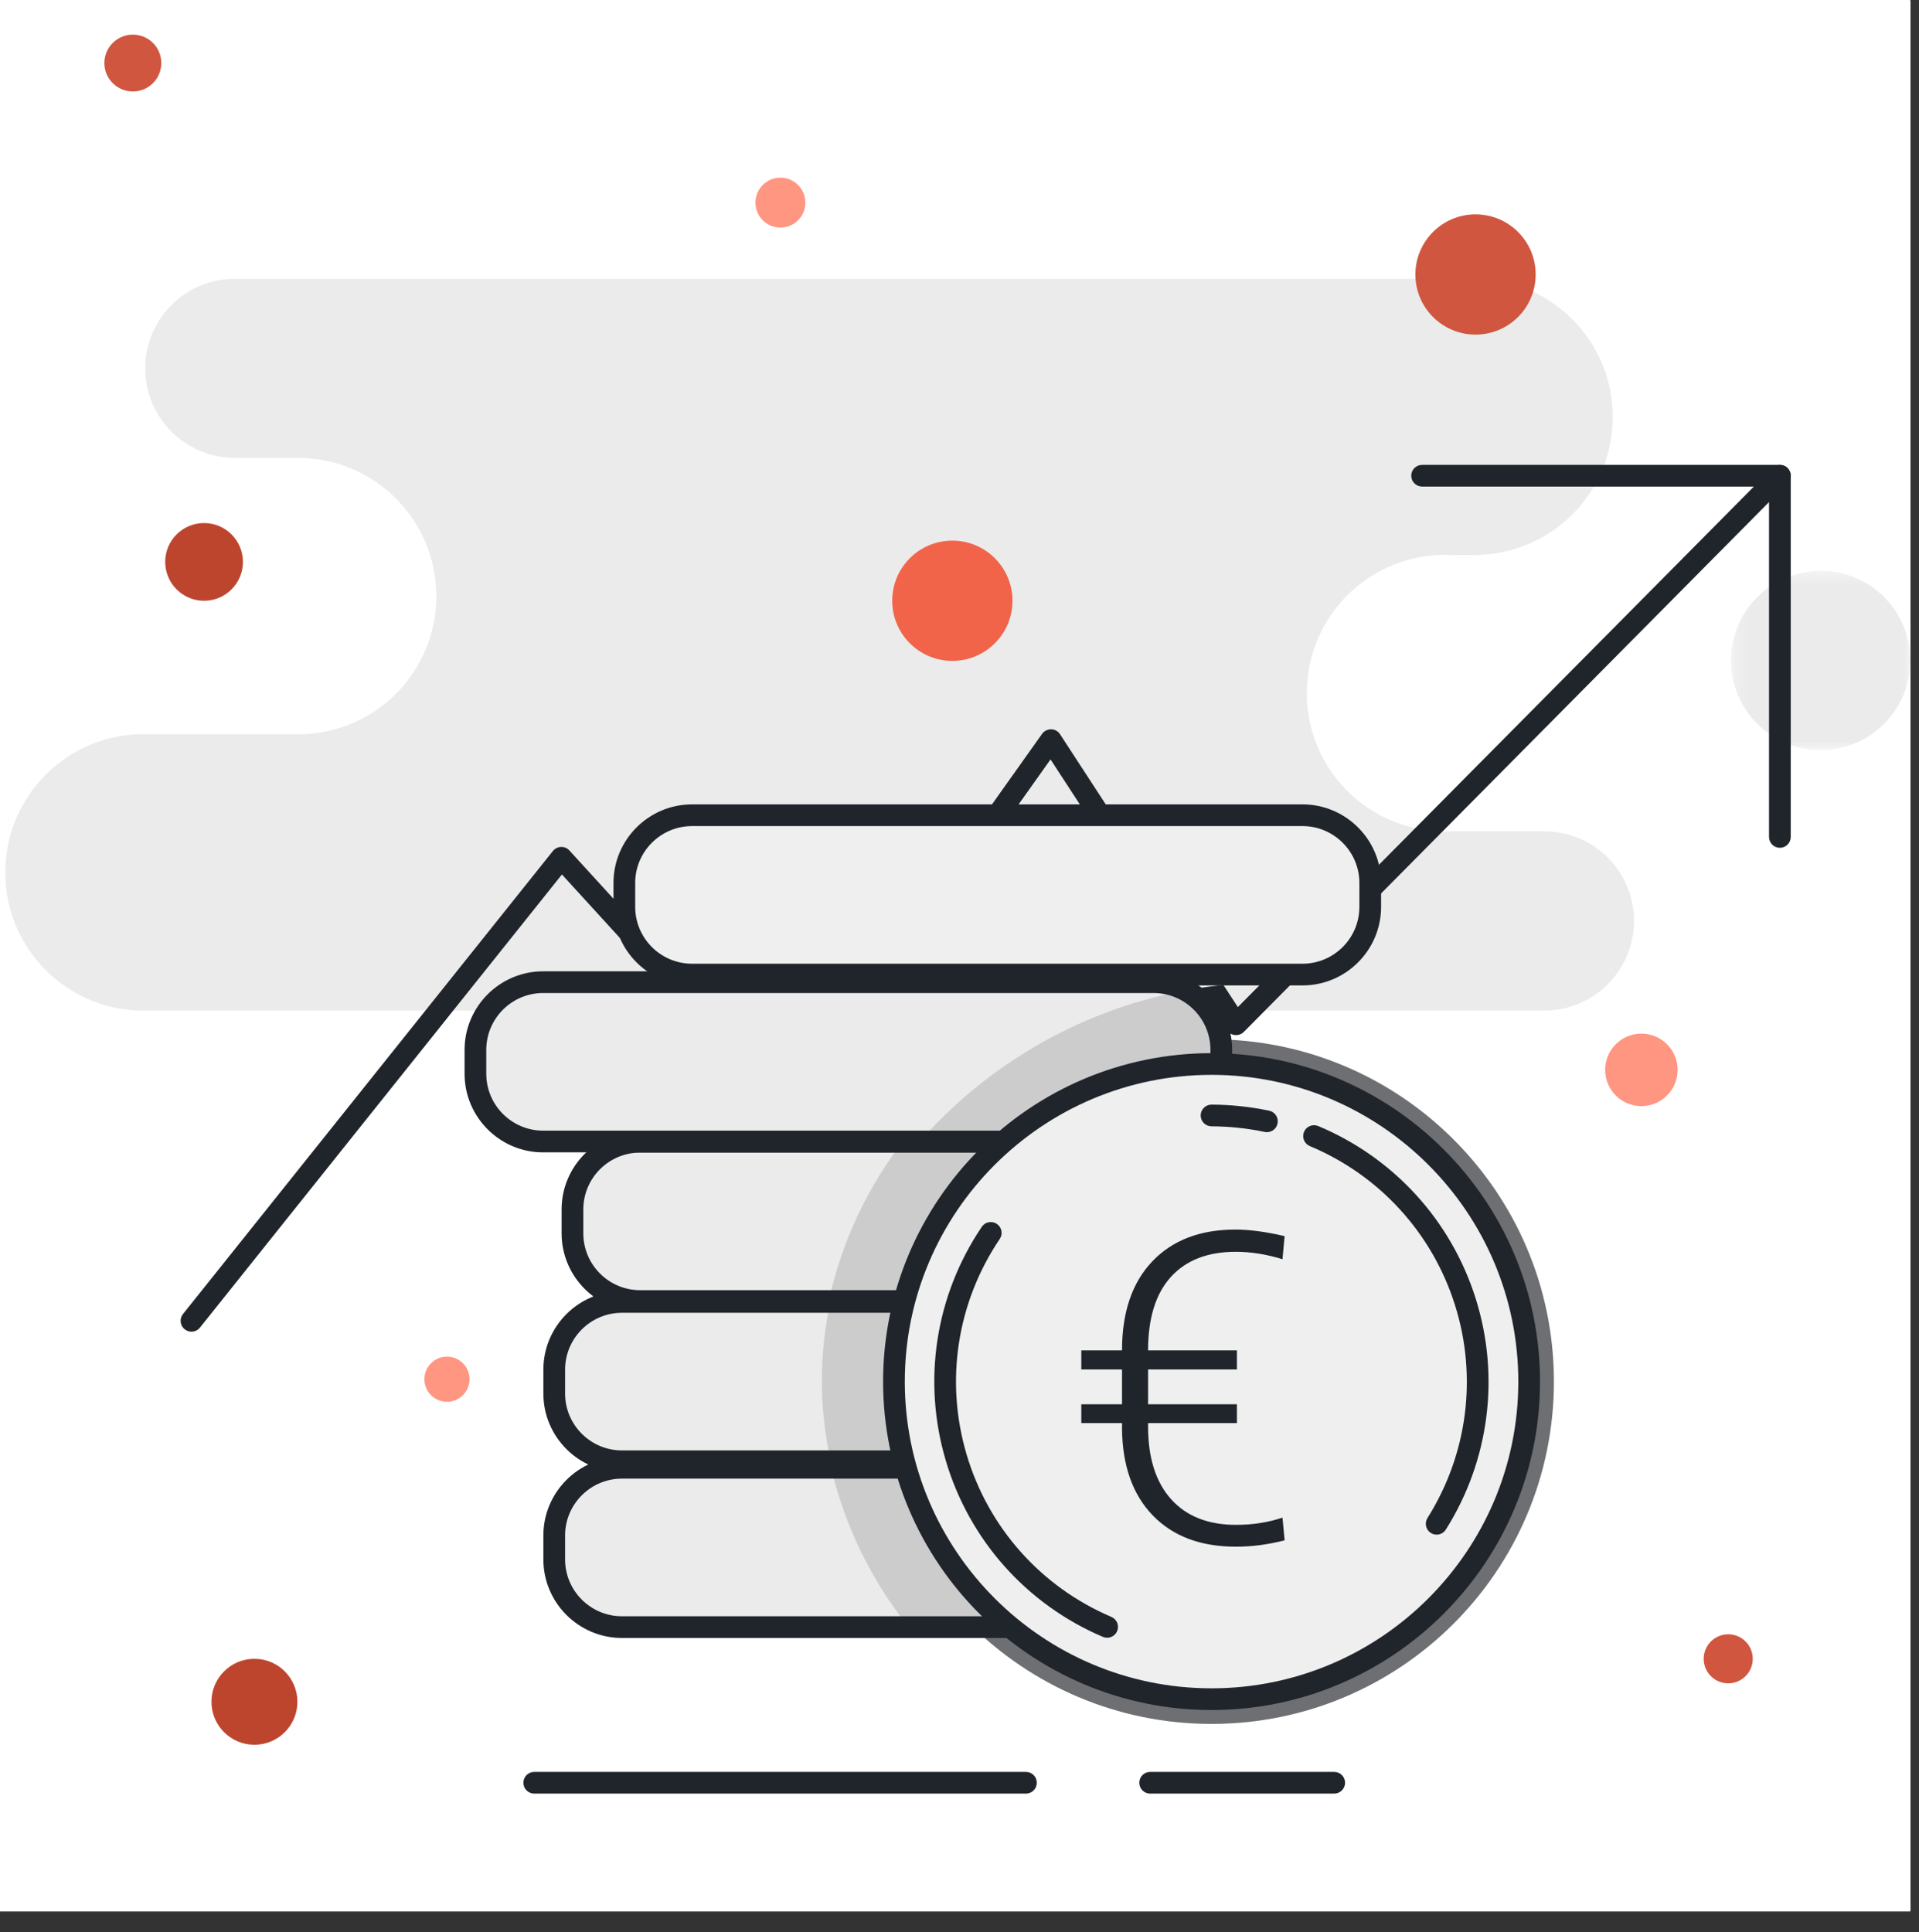 <?xml version="1.0" encoding="UTF-8"?>
<svg width="147px" height="148px" viewBox="0 0 147 148" version="1.1" xmlns="http://www.w3.org/2000/svg" xmlns:xlink="http://www.w3.org/1999/xlink">
    <rect x="0" y="0" width="147" height="148" fill="#333333" stroke="none"/>
    <title>invest</title>
    <defs>
        <polygon id="path-1" points="1.231 0.399 14.966 0.399 14.966 14.134 1.231 14.134"></polygon>
    </defs>
    <g id="Page-1" stroke="none" stroke-width="1" fill="none" fill-rule="evenodd">
        <g id="Artboard" transform="translate(-1259, -1282)">
            <g id="invest" transform="translate(1259, 1282)">
                <polygon id="Fill-1" fill="#FFFFFF" points="0 146.337 146.337 146.337 146.337 0 0 0"></polygon>
                <g id="Group-77" transform="translate(0, 0.091)">
                    <polygon id="Fill-2" fill="#FFFFFF" points="0 146.337 146.337 146.337 146.337 0 0 0"></polygon>
                    <path d="M111.117,63.59 L118.299,63.59 C120.754,63.59 123.02,64.9 124.247,67.024 C125.475,69.149 125.475,71.766 124.247,73.892 C123.02,76.017 120.754,77.326 118.299,77.326 L10.577,77.326 C4.893,77.101 0.403,72.428 0.403,66.741 C0.403,61.054 4.893,56.383 10.577,56.157 L22.849,56.157 C28.691,56.157 33.424,51.422 33.424,45.58 C33.424,39.737 28.693,34.998 22.849,34.988 L17.993,34.988 C14.207,34.988 11.134,31.923 11.125,28.136 C11.12,26.314 11.844,24.564 13.131,23.276 C14.421,21.987 16.169,21.263 17.993,21.268 L112.961,21.268 C118.803,21.268 123.539,26.003 123.539,31.845 C123.539,37.686 118.803,42.421 112.961,42.421 L111.117,42.421 C107.234,42.268 103.581,44.25 101.593,47.587 C99.608,50.927 99.608,55.084 101.593,58.423 C103.581,61.761 107.234,63.744 111.117,63.59" id="Fill-4" fill="#EBEBEB"></path>
                    <g id="Group-8" transform="translate(131.371, 43.236)">
                        <mask id="mask-2" fill="white">
                            <use xlink:href="#path-1"></use>
                        </mask>
                        <g id="Clip-7"></g>
                        <path d="M8.099,0.399 C11.892,0.399 14.966,3.474 14.966,7.267 C14.966,11.06 11.892,14.134 8.099,14.134 C4.305,14.134 1.231,11.06 1.231,7.267 C1.231,3.474 4.305,0.399 8.099,0.399" id="Fill-6" fill="#EBEBEB" mask="url(#mask-2)"></path>
                    </g>
                    <path d="M92.807,79.521 C107.291,79.521 119.033,91.263 119.033,105.745 C119.033,120.229 107.291,131.969 92.807,131.969 C78.325,131.969 66.583,120.229 66.583,105.745 C66.583,91.263 78.325,79.521 92.807,79.521" id="Fill-9" fill="#6E6F72"></path>
                    <path d="M72.953,41.324 C75.495,41.324 77.559,43.386 77.559,45.93 C77.559,48.474 75.495,50.537 72.953,50.537 C70.408,50.537 68.345,48.474 68.345,45.93 C68.345,43.386 70.408,41.324 72.953,41.324" id="Fill-11" fill="#F1644A"></path>
                    <path d="M59.782,13.519 C60.838,13.519 61.693,14.376 61.693,15.432 C61.693,16.488 60.838,17.344 59.782,17.344 C58.725,17.344 57.87,16.488 57.87,15.432 C57.87,14.376 58.725,13.519 59.782,13.519" id="Fill-13" fill="#FF9682"></path>
                    <path d="M125.734,79.089 C127.267,79.089 128.511,80.333 128.511,81.866 C128.511,83.399 127.267,84.643 125.734,84.643 C124.199,84.643 122.957,83.399 122.957,81.866 C122.957,80.333 124.199,79.089 125.734,79.089" id="Fill-15" fill="#FF9682"></path>
                    <path d="M113.028,16.33 C115.573,16.33 117.636,18.392 117.636,20.936 C117.636,23.48 115.573,25.542 113.028,25.542 C110.486,25.542 108.422,23.48 108.422,20.936 C108.422,18.392 110.486,16.33 113.028,16.33" id="Fill-17" fill="#D0563F"></path>
                    <path d="M15.632,39.977 C17.275,39.977 18.609,41.309 18.609,42.953 C18.609,44.596 17.275,45.93 15.632,45.93 C13.987,45.93 12.655,44.596 12.655,42.953 C12.655,41.309 13.987,39.977 15.632,39.977" id="Fill-19" fill="#BD452E"></path>
                    <path d="M14.667,101.921 C14.486,101.921 14.302,101.861 14.149,101.739 C13.791,101.452 13.731,100.93 14.017,100.57 L42.353,65.1 C42.505,64.911 42.733,64.796 42.975,64.788 C43.24,64.783 43.454,64.879 43.617,65.059 L60.416,83.454 L79.826,56.124 C79.984,55.899 80.255,55.78 80.519,55.775 C80.795,55.78 81.048,55.921 81.199,56.152 L94.822,77.057 L134.35,37.183 L108.937,37.183 C108.478,37.183 108.105,36.811 108.105,36.352 C108.105,35.891 108.478,35.52 108.937,35.52 L136.343,35.52 C136.679,35.52 136.982,35.721 137.112,36.031 C137.24,36.342 137.17,36.698 136.934,36.937 L95.279,78.959 C95.101,79.137 94.852,79.22 94.602,79.2 C94.353,79.175 94.128,79.037 93.99,78.828 L80.473,58.084 L61.174,85.256 C61.03,85.463 60.799,85.591 60.547,85.606 C60.293,85.612 60.052,85.523 59.882,85.336 L43.045,66.898 L15.318,101.608 C15.153,101.814 14.91,101.921 14.667,101.921" id="Fill-21" fill="#20252B"></path>
                    <path d="M136.343,64.854 C135.884,64.854 135.512,64.482 135.512,64.023 L135.512,36.352 C135.512,35.891 135.884,35.52 136.343,35.52 C136.802,35.52 137.175,35.891 137.175,36.352 L137.175,64.023 C137.175,64.482 136.802,64.854 136.343,64.854" id="Fill-23" fill="#20252B"></path>
                    <path d="M47.643,112.347 L94.403,112.347 C97.27,112.347 99.591,114.67 99.591,117.535 L99.591,119.365 C99.591,122.23 97.27,124.553 94.403,124.553 L47.643,124.553 C44.776,124.553 42.455,122.23 42.455,119.365 L42.455,117.535 C42.455,114.67 44.776,112.347 47.643,112.347" id="Fill-25" fill="#CCCCCC"></path>
                    <path d="M47.643,99.642 L94.403,99.642 C97.27,99.642 99.591,101.965 99.591,104.831 L99.591,106.66 C99.591,109.525 97.27,111.848 94.403,111.848 L47.643,111.848 C44.776,111.848 42.455,109.525 42.455,106.66 L42.455,104.831 C42.455,101.965 44.776,99.642 47.643,99.642" id="Fill-27" fill="#CCCCCC"></path>
                    <path d="M49.04,87.37 L95.801,87.37 C98.666,87.37 100.99,89.693 100.99,92.558 L100.99,94.388 C100.99,97.253 98.666,99.576 95.801,99.576 L49.04,99.576 C46.173,99.576 43.852,97.253 43.852,94.388 L43.852,92.558 C43.852,89.693 46.173,87.37 49.04,87.37" id="Fill-29" fill="#CCCCCC"></path>
                    <path d="M41.605,75.147 L88.367,75.147 C91.234,75.147 93.555,77.471 93.555,80.336 L93.555,82.165 C93.555,85.03 91.234,87.353 88.367,87.353 L41.605,87.353 C38.74,87.353 36.419,85.03 36.419,82.165 L36.419,80.336 C36.419,77.471 38.74,75.147 41.605,75.147" id="Fill-31" fill="#CCCCCC"></path>
                    <path d="M48.657,112.33 C45.668,112.217 43.147,114.532 43.004,117.518 L43.004,119.348 C43.147,122.334 45.668,124.649 48.657,124.536 L69.593,124.536 C66.736,120.957 64.707,116.788 63.658,112.33 L48.657,112.33 Z" id="Fill-33" fill="#EBEBEB"></path>
                    <path d="M63.574,99.626 L48.608,99.626 C45.658,99.539 43.172,101.816 43.004,104.764 L43.004,106.594 C43.147,109.58 45.668,111.893 48.656,111.782 L63.623,111.782 C62.735,107.761 62.735,103.595 63.623,99.576 L63.574,99.626 Z" id="Fill-35" fill="#EBEBEB"></path>
                    <path d="M50.186,87.353 C47.198,87.24 44.677,89.555 44.534,92.541 L44.534,94.37 C44.677,97.357 47.198,99.672 50.186,99.559 L63.49,99.559 C64.453,95.12 66.39,90.951 69.16,87.353 L50.186,87.353 Z" id="Fill-37" fill="#EBEBEB"></path>
                    <path d="M94.387,75.297 C93.951,75.19 93.506,75.134 93.057,75.13 L42.072,75.13 C39.083,75.017 36.562,77.332 36.419,80.319 L36.419,82.148 C36.562,85.136 39.083,87.449 42.072,87.336 L70.474,87.336 C76.59,80.385 85.16,76.07 94.387,75.297" id="Fill-39" fill="#EBEBEB"></path>
                    <path d="M34.239,103.833 C35.194,103.833 35.969,104.608 35.969,105.562 C35.969,106.517 35.194,107.292 34.239,107.292 C33.285,107.292 32.51,106.517 32.51,105.562 C32.51,104.608 33.285,103.833 34.239,103.833" id="Fill-41" fill="#FF9682"></path>
                    <path d="M132.386,125.102 C133.423,125.102 134.265,125.943 134.265,126.981 C134.265,128.019 133.423,128.86 132.386,128.86 C131.348,128.86 130.507,128.019 130.507,126.981 C130.507,125.943 131.348,125.102 132.386,125.102" id="Fill-43" fill="#D0563F"></path>
                    <path d="M19.489,126.981 C21.308,126.981 22.782,128.456 22.782,130.273 C22.782,132.092 21.308,133.566 19.489,133.566 C17.671,133.566 16.198,132.092 16.198,130.273 C16.198,128.456 17.671,126.981 19.489,126.981" id="Fill-45" fill="#BD452E"></path>
                    <path d="M10.177,2.561 C11.381,2.561 12.356,3.536 12.356,4.739 C12.356,5.942 11.381,6.918 10.177,6.918 C8.973,6.918 7.997,5.942 7.997,4.739 C7.997,3.536 8.973,2.561 10.177,2.561" id="Fill-47" fill="#D0563F"></path>
                    <path d="M47.643,113.179 C45.242,113.179 43.287,115.133 43.287,117.535 L43.287,119.365 C43.287,121.768 45.242,123.722 47.643,123.722 L94.403,123.722 C96.804,123.722 98.76,121.768 98.76,119.365 L98.76,117.535 C98.76,115.133 96.804,113.179 94.403,113.179 L47.643,113.179 Z M94.403,125.384 L47.643,125.384 C44.324,125.384 41.624,122.684 41.624,119.365 L41.624,117.535 C41.624,114.216 44.324,111.516 47.643,111.516 L94.403,111.516 C97.722,111.516 100.423,114.216 100.423,117.535 L100.423,119.365 C100.423,122.684 97.722,125.384 94.403,125.384 L94.403,125.384 Z" id="Fill-49" fill="#20252B"></path>
                    <path d="M47.643,100.474 C45.242,100.474 43.287,102.428 43.287,104.831 L43.287,106.66 C43.287,109.063 45.242,111.017 47.643,111.017 L94.403,111.017 C96.804,111.017 98.76,109.063 98.76,106.66 L98.76,104.831 C98.76,102.428 96.804,100.474 94.403,100.474 L47.643,100.474 Z M94.403,112.68 L47.643,112.68 C44.324,112.68 41.624,109.979 41.624,106.66 L41.624,104.831 C41.624,101.511 44.324,98.811 47.643,98.811 L94.403,98.811 C97.722,98.811 100.423,101.511 100.423,104.831 L100.423,106.66 C100.423,109.979 97.722,112.68 94.403,112.68 L94.403,112.68 Z" id="Fill-51" fill="#20252B"></path>
                    <path d="M49.04,88.202 C46.639,88.202 44.683,90.155 44.683,92.558 L44.683,94.388 C44.683,96.791 46.639,98.744 49.04,98.744 L95.801,98.744 C98.202,98.744 100.158,96.791 100.158,94.388 L100.158,92.558 C100.158,90.155 98.202,88.202 95.801,88.202 L49.04,88.202 Z M95.801,100.407 L49.04,100.407 C45.721,100.407 43.02,97.707 43.02,94.388 L43.02,92.558 C43.02,89.239 45.721,86.539 49.04,86.539 L95.801,86.539 C99.12,86.539 101.821,89.239 101.821,92.558 L101.821,94.388 C101.821,97.707 99.12,100.407 95.801,100.407 L95.801,100.407 Z" id="Fill-53" fill="#20252B"></path>
                    <path d="M41.605,75.979 C39.204,75.979 37.25,77.933 37.25,80.336 L37.25,82.165 C37.25,84.568 39.204,86.522 41.605,86.522 L88.367,86.522 C90.768,86.522 92.724,84.568 92.724,82.165 L92.724,80.336 C92.724,77.933 90.768,75.979 88.367,75.979 L41.605,75.979 Z M88.367,88.185 L41.605,88.185 C38.288,88.185 35.587,85.484 35.587,82.165 L35.587,80.336 C35.587,77.017 38.288,74.316 41.605,74.316 L88.367,74.316 C91.686,74.316 94.387,77.017 94.387,80.336 L94.387,82.165 C94.387,85.484 91.686,88.185 88.367,88.185 L88.367,88.185 Z" id="Fill-55" fill="#20252B"></path>
                    <path d="M53.014,62.36 L99.775,62.36 C102.64,62.36 104.963,64.683 104.963,67.548 L104.963,69.377 C104.963,72.242 102.64,74.566 99.775,74.566 L53.014,74.566 C50.149,74.566 47.825,72.242 47.825,69.377 L47.825,67.548 C47.825,64.683 50.149,62.36 53.014,62.36" id="Fill-57" fill="#EFEFEF"></path>
                    <path d="M53.014,63.191 C50.613,63.191 48.657,65.145 48.657,67.548 L48.657,69.377 C48.657,71.78 50.613,73.734 53.014,73.734 L99.775,73.734 C102.176,73.734 104.132,71.78 104.132,69.377 L104.132,67.548 C104.132,65.145 102.176,63.191 99.775,63.191 L53.014,63.191 Z M99.775,75.397 L53.014,75.397 C49.695,75.397 46.994,72.696 46.994,69.377 L46.994,67.548 C46.994,64.229 49.695,61.528 53.014,61.528 L99.775,61.528 C103.094,61.528 105.795,64.229 105.795,67.548 L105.795,69.377 C105.795,72.696 103.094,75.397 99.775,75.397 L99.775,75.397 Z" id="Fill-59" fill="#20252B"></path>
                    <path d="M92.807,81.417 C106.243,81.417 117.137,92.309 117.137,105.745 C117.137,119.182 106.243,130.074 92.807,130.074 C79.372,130.074 68.478,119.182 68.478,105.745 C68.478,92.309 79.372,81.417 92.807,81.417" id="Fill-61" fill="#EFEFEF"></path>
                    <path d="M92.807,82.248 C79.851,82.248 69.31,92.789 69.31,105.745 C69.31,118.701 79.851,129.242 92.807,129.242 C105.764,129.242 116.306,118.701 116.306,105.745 C116.306,92.789 105.764,82.248 92.807,82.248 M92.807,130.905 C78.933,130.905 67.647,119.619 67.647,105.745 C67.647,91.871 78.933,80.585 92.807,80.585 C106.681,80.585 117.969,91.871 117.969,105.745 C117.969,119.619 106.681,130.905 92.807,130.905" id="Fill-63" fill="#20252B"></path>
                    <path d="M97.05,86.639 C96.994,86.639 96.936,86.634 96.877,86.62 C95.542,86.339 94.172,86.195 92.803,86.19 C92.344,86.188 91.973,85.814 91.975,85.356 C91.977,84.897 92.349,84.527 92.806,84.527 L92.81,84.527 C94.29,84.532 95.773,84.69 97.222,84.994 C97.669,85.089 97.957,85.529 97.862,85.978 C97.779,86.369 97.433,86.639 97.05,86.639" id="Fill-65" fill="#20252B"></path>
                    <path d="M110.052,117.469 C109.899,117.469 109.746,117.428 109.608,117.341 C109.22,117.097 109.104,116.583 109.348,116.194 C112.423,111.313 113.19,105.36 111.448,99.86 C109.709,94.361 105.658,89.929 100.335,87.704 C99.913,87.528 99.713,87.041 99.891,86.617 C100.067,86.191 100.553,85.992 100.979,86.17 C106.754,88.584 111.148,93.392 113.033,99.358 C114.922,105.325 114.093,111.785 110.755,117.082 C110.597,117.331 110.328,117.469 110.052,117.469" id="Fill-67" fill="#20252B"></path>
                    <path d="M84.809,125.368 C84.701,125.368 84.589,125.346 84.483,125.301 C78.633,122.807 74.244,117.88 72.444,111.78 C70.643,105.682 71.649,99.16 75.207,93.889 C75.463,93.508 75.984,93.41 76.36,93.664 C76.74,93.92 76.842,94.438 76.584,94.818 C73.307,99.678 72.379,105.689 74.038,111.31 C75.698,116.93 79.744,121.473 85.135,123.772 C85.557,123.951 85.754,124.44 85.574,124.862 C85.439,125.178 85.132,125.368 84.809,125.368" id="Fill-69" fill="#20252B"></path>
                    <path d="M78.589,137.307 L40.926,137.307 C40.465,137.307 40.094,136.935 40.094,136.476 C40.094,136.017 40.465,135.644 40.926,135.644 L78.589,135.644 C79.048,135.644 79.421,136.017 79.421,136.476 C79.421,136.935 79.048,137.307 78.589,137.307" id="Fill-71" fill="#20252B"></path>
                    <path d="M102.203,137.307 L88.103,137.307 C87.643,137.307 87.272,136.935 87.272,136.476 C87.272,136.017 87.643,135.644 88.103,135.644 L102.203,135.644 C102.662,135.644 103.035,136.017 103.035,136.476 C103.035,136.935 102.662,137.307 102.203,137.307" id="Fill-73" fill="#20252B"></path>
                    <path d="M94.67,118.392 C95.904,118.392 97.149,118.229 98.405,117.905 L98.242,116.167 C97.137,116.535 95.952,116.719 94.686,116.719 C92.543,116.719 90.883,116.064 89.709,114.754 C88.535,113.445 87.946,111.594 87.946,109.201 L87.946,108.925 L94.751,108.925 L94.751,107.48 L87.946,107.48 L87.946,104.816 L94.751,104.816 L94.751,103.355 L87.946,103.355 C87.946,100.887 88.528,99.011 89.692,97.727 C90.857,96.445 92.509,95.803 94.653,95.803 C95.834,95.803 97.029,95.993 98.242,96.372 L98.405,94.601 C96.964,94.267 95.709,94.099 94.636,94.099 C91.941,94.099 89.819,94.91 88.271,96.533 C86.724,98.158 85.949,100.431 85.949,103.355 L82.831,103.355 L82.831,104.816 L85.949,104.816 L85.949,107.48 L82.831,107.48 L82.831,108.925 L85.949,108.925 L85.949,109.363 C85.981,112.2 86.769,114.413 88.312,116.004 C89.854,117.596 91.974,118.392 94.67,118.392" id="Fill-75" fill="#1F252B"></path>
                </g>
            </g>
        </g>
    </g>
</svg>